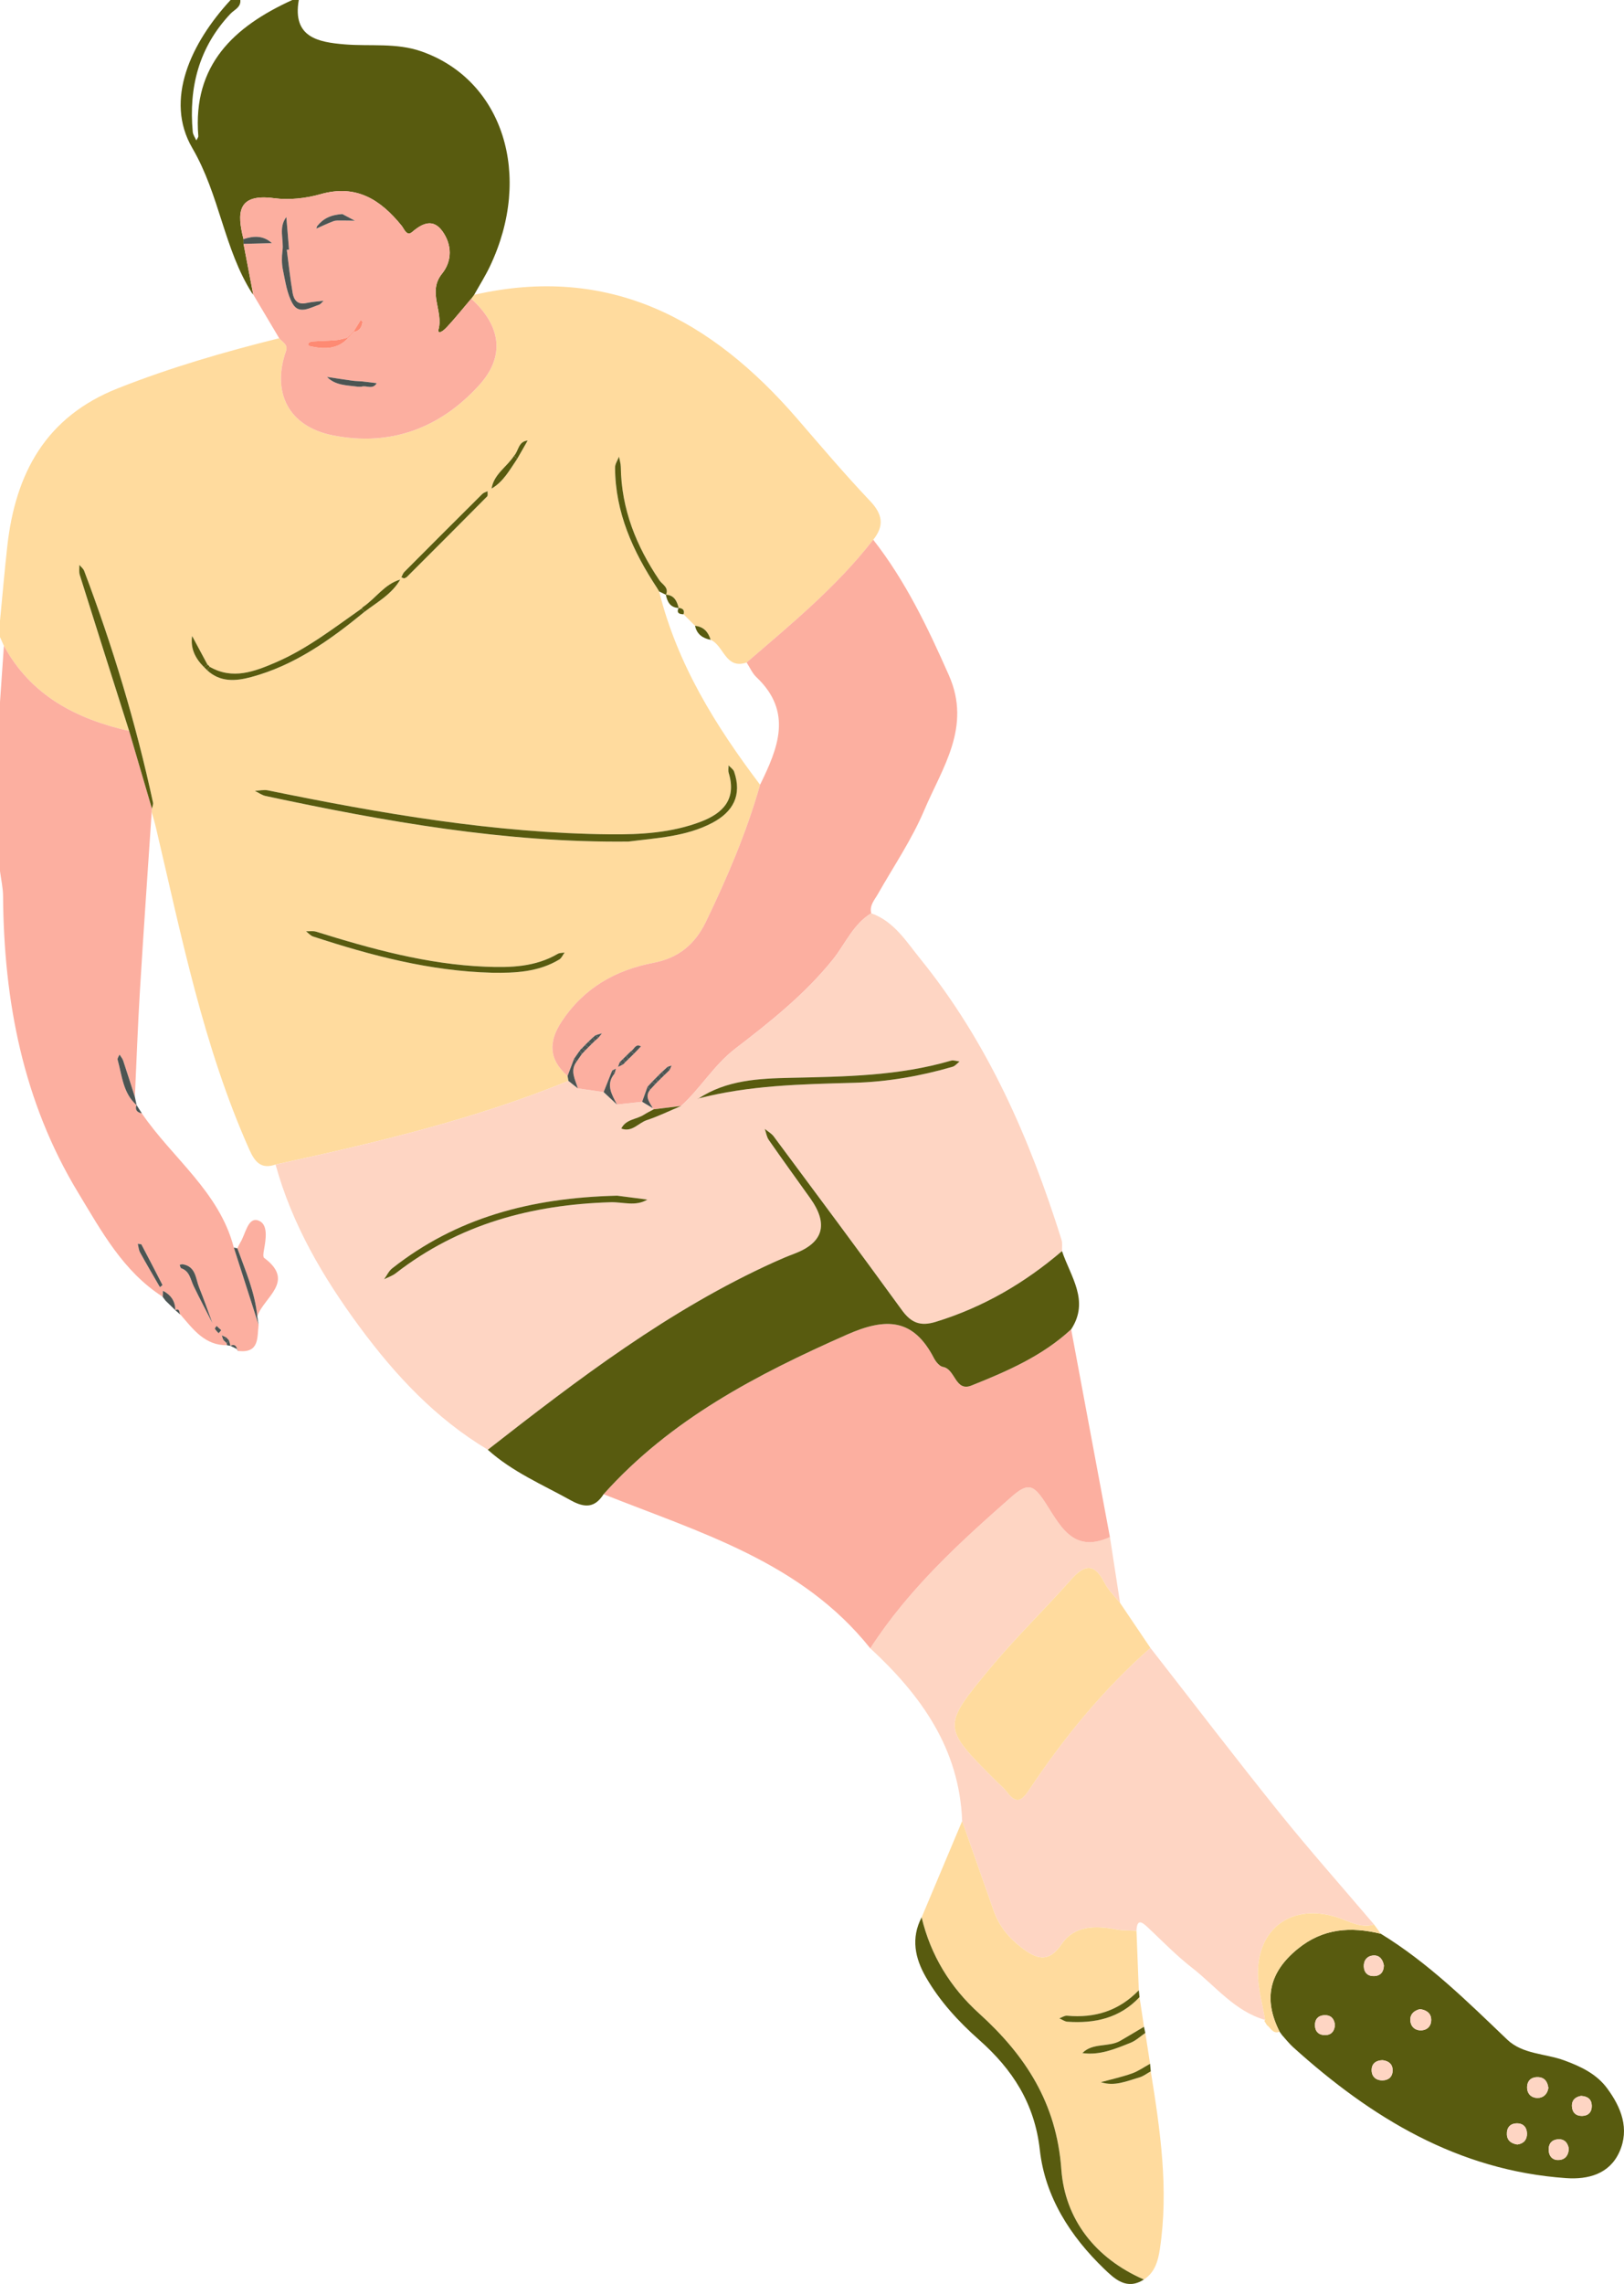   <svg xmlns="http://www.w3.org/2000/svg" viewBox="0 0 119.773 168.4" width="100%" style="vertical-align: middle; max-width: 100%; width: 100%;">
   <g>
    <g>
     <path d="M20.321,85.862c-1.063,.37-1.526-.19-1.931-1.097-3.39-7.602-4.998-15.717-6.891-23.752-.091-.386-.208-.765-.313-1.147,.007-.078,.014-.157,.02-.237,.027-.155,.106-.32,.075-.462-1.253-5.821-2.972-11.505-5.074-17.073-.063-.168-.234-.295-.355-.442,.007,.247-.041,.512,.031,.739,1.205,3.839,2.425,7.674,3.642,11.509-3.899-.889-7.237-2.605-9.239-6.285C.191,47.402,.096,47.187,0,46.973c0-.399,0-.799,0-1.198,.179-1.841,.334-3.684,.54-5.521,.601-5.354,2.828-9.517,8.152-11.623,3.881-1.536,7.862-2.689,11.899-3.694,.218,.286,.675,.447,.504,.939-1.074,3.086,.2,5.571,3.438,6.219,4.251,.851,7.914-.516,10.795-3.682,1.945-2.137,1.634-4.38-.574-6.39,.072-.095,.144-.19,.215-.285,9.968-2.275,17.498,1.818,23.81,9.114,1.772,2.048,3.522,4.118,5.385,6.079,.932,.98,1.07,1.833,.239,2.865-2.684,3.459-6.046,6.218-9.337,9.052-1.574,.536-1.678-1.266-2.658-1.674-.171-.58-.516-.967-1.148-1.034-.282-.282-.564-.565-.846-.847,.096-.326-.079-.443-.366-.473l.007,.008c-.133-.505-.327-.951-.95-.981l.007,.008c.248-.536-.27-.757-.482-1.07-1.709-2.529-2.804-5.256-2.845-8.351-.003-.254-.088-.506-.135-.76-.101,.266-.29,.533-.289,.799,.013,3.312,1.318,6.181,3.098,8.881,.056,.092,.111,.185,.167,.277l-.01-.018c1.328,5.352,4.165,9.915,7.443,14.247-.994,3.5-2.415,6.828-3.993,10.1-.808,1.675-2.029,2.68-3.869,3.031-2.813,.536-5.14,1.866-6.764,4.317-.989,1.492-.971,2.814,.425,4.023,.021,.122,.042,.245,.064,.367-6.974,2.849-14.269,4.574-21.602,6.164Zm-5.281-36.68c.08,.079,.16,.158,.24,.238,.965,.897,2.107,.806,3.237,.503,3.208-.86,5.841-2.743,8.362-4.81,.946-.72,2.017-1.302,2.64-2.381-1.17,.342-1.813,1.4-2.765,2.037-.031,.021-.049,.061-.074,.092-2.044,1.434-4.022,2.981-6.336,3.977-1.578,.679-3.191,1.308-4.892,.322-.032-.067-.081-.116-.148-.148l-1.135-2.117c-.137,.926,.24,1.655,.871,2.288Zm22.877-15.582c-.529,.825-1.491,1.353-1.663,2.425,.879-.51,1.336-1.385,1.884-2.182,.259-.453,.518-.905,.777-1.358-.686,.055-.66,.748-.998,1.115Zm8.435,28.449c2.092-.266,4.248-.361,6.179-1.38,1.529-.806,2.207-2.039,1.607-3.772-.063-.181-.269-.312-.409-.466,.002,.188-.039,.39,.013,.563,.586,1.924-.411,2.963-2.045,3.587-2.16,.826-4.446,.959-6.716,.936-8.53-.087-16.892-1.535-25.219-3.24-.307-.063-.645,.02-.968,.035,.265,.129,.516,.32,.796,.379,8.82,1.881,17.678,3.46,26.76,3.358Zm-10.08,9.672c1.731,.03,3.438-.052,4.974-.975,.172-.103,.264-.34,.393-.515-.171,.031-.367,.017-.508,.1-1.664,.972-3.494,1.02-5.334,.944-4.298-.177-8.402-1.308-12.477-2.58-.231-.072-.5-.022-.752-.029,.176,.131,.333,.32,.53,.385,4.287,1.405,8.628,2.55,13.174,2.669Zm-6.469-29.074c.07-.036,.154-.058,.207-.111,1.976-1.973,3.951-3.946,5.914-5.931,.07-.071,.025-.255,.034-.387-.13,.066-.288,.105-.386,.202-1.924,1.912-3.843,3.831-5.756,5.754-.101,.101-.145,.259-.215,.391,.066,.028,.133,.056,.202,.082Z" fill="rgb(255,219,158)">
     </path>
     <path d="M11.207,59.629c-.007,.079-.014,.158-.02,.237-.291,4.388-.6,8.775-.867,13.165-.159,2.614-.251,5.232-.373,7.848-.286-.894-.567-1.79-.864-2.68-.054-.161-.178-.299-.27-.447-.049,.129-.168,.278-.138,.384,.33,1.172,.389,2.462,1.402,3.348,0,0-.011-.016-.011-.016-.134,.375,.053,.547,.393,.621,2.254,3.304,5.721,5.777,6.786,9.897,.609,1.899,1.218,3.798,1.826,5.697-.113,.928,.074,2.084-1.464,1.931-.085-.023-.127-.08-.127-.172,0,0,.008,.031,.008,.031-.074-.269-.222-.389-.499-.246,0,0,.005,.006,.005,.006-.034-.132-.068-.265-.102-.397-.066-.073-.131-.146-.196-.219-.114-.052-.228-.104-.342-.157,.038,.112,.077,.224,.115,.336,.081,.078,.163,.157,.244,.235,.017,.05,.026,.102,.026,.155-1.63,.016-2.48-1.162-3.403-2.228-.166-.089-.009-.551-.416-.362,0,0,.004,.003,.004,.003,.001-.669-.329-1.127-.908-1.426l-.017,.438c-2.923-1.874-4.522-4.847-6.241-7.683C1.696,81.218,.283,73.811,.226,66.069c-.004-.614-.148-1.227-.226-1.84C0,60.075,0,55.921,0,51.766c.096-1.384,.191-2.767,.287-4.151,2.003,3.68,5.34,5.395,9.239,6.284,.56,1.91,1.121,3.819,1.681,5.729Zm2.228,33.581c-.048,.013-.119,.032-.19,.051,.041,.086,.062,.227,.126,.25,.627,.22,.673,.824,.909,1.312,.444,.917,.921,1.818,1.384,2.726-.324-.876-.629-1.76-.979-2.626-.268-.663-.229-1.565-1.25-1.713Zm-1.451,1.538c-.527-1.023-1.03-2.005-1.547-2.979-.029-.054-.182-.041-.278-.059,.057,.216,.072,.456,.177,.645,.473,.857,.97,1.7,1.459,2.548,.064-.053,.128-.105,.189-.155Zm4.332,3.33c-.132-.122-.237-.218-.342-.314-.044,.071-.143,.173-.123,.208,.069,.122,.178,.222,.272,.33,.054-.063,.108-.126,.193-.223Z" fill="rgb(252, 175, 160)">
     </path>
     <path d="M18.676,21.715c-.027-.029-.06-.055-.081-.088-2.085-3.287-2.384-7.235-4.413-10.713-2.076-3.558-.094-7.754,2.825-10.915h.719c.048,.547-.441,.711-.729,1.016-2.318,2.458-3.085,5.415-2.782,8.708,.02,.216,.172,.421,.263,.631,.052-.111,.157-.226,.148-.331-.425-5.238,2.629-8.062,6.931-10.023h.479c-.488,2.767,1.448,3.112,3.394,3.272,1.889,.155,3.799-.133,5.663,.522,5.988,2.104,8.242,9.13,5.033,15.858-.342,.716-.769,1.392-1.157,2.086-.072,.095-.144,.19-.215,.285-.592,.695-1.162,1.411-1.782,2.08-.482,.521-.701,.442-.632,.195,.378-1.356-.834-2.762,.261-4.12,.759-.941,.737-2.135,.033-3.121-.674-.944-1.453-.626-2.231,.045-.411,.355-.584-.214-.782-.459-1.555-1.919-3.345-3.079-5.99-2.323-1.086,.31-2.309,.442-3.421,.294-2.724-.362-2.741,1.09-2.251,3.017,0,.116,.001,.232,.002,.349,.238,1.245,.477,2.491,.715,3.736Z" fill="rgb(88,91,15)">
     </path>
     <path d="M20.321,85.862c7.333-1.59,14.628-3.315,21.602-6.164,.23,.183,.461,.367,.692,.551,.634,.09,1.269,.181,1.903,.271,.328,.306,.656,.612,.985,.918,.619-.067,1.238-.135,1.857-.202,.262,.158,.524,.316,.786,.475l.07,.078c-.242,.133-.493,.253-.725,.402-.547,.353-1.33,.321-1.666,1.018,.789,.3,1.256-.413,1.882-.621,.862-.285,1.684-.689,2.524-1.042,1.438-1.302,2.422-3.012,3.992-4.22,2.577-1.982,5.13-4.002,7.196-6.57,.926-1.152,1.499-2.609,2.838-3.418,1.687,.598,2.581,2.08,3.617,3.359,4.974,6.141,8.072,13.24,10.415,20.712,.08,.257,.028,.555,.038,.834-2.756,2.358-5.82,4.146-9.309,5.217-1.143,.351-1.82,.072-2.502-.867-3.116-4.29-6.286-8.542-9.448-12.799-.168-.226-.439-.374-.662-.559,.097,.276,.139,.59,.3,.821,1.002,1.44,2.032,2.861,3.051,4.289q2.055,2.881-1.187,4.098c-.485,.182-.963,.384-1.435,.597-7.773,3.513-14.489,8.645-21.157,13.85-3.841-2.296-6.825-5.494-9.453-9.053-2.702-3.659-4.983-7.545-6.203-11.977Zm31.172-4.865c3.765-.98,7.62-1.056,11.476-1.161,2.476-.068,4.906-.489,7.285-1.182,.194-.057,.346-.256,.518-.389-.213-.024-.446-.116-.636-.061-3.869,1.134-7.839,1.177-11.826,1.265-2.332,.051-4.736,.159-6.807,1.538l-.05,.049,.04-.059Zm-5.971,7.163c-6.444,.158-11.888,1.651-16.595,5.357-.253,.199-.4,.534-.597,.805,.289-.146,.611-.25,.862-.445,4.665-3.625,10.042-5.06,15.85-5.232,.898-.027,1.837,.33,2.702-.196-.918-.119-1.837-.238-2.222-.288Z" fill="rgb(254, 213, 195)">
     </path>
     <path d="M81.858,113.326c.25,1.621,.501,3.242,.751,4.863-.391-.498-.874-.951-1.157-1.504-.732-1.431-1.449-1.366-2.455-.229-1.951,2.207-4.081,4.261-5.961,6.524-3.592,4.324-3.541,4.366,.383,8.29,.282,.282,.597,.537,.839,.85,.611,.791,.995,.82,1.612-.108,2.567-3.859,5.481-7.437,8.975-10.511,3.156,4.043,6.269,8.12,9.483,12.116,2.267,2.818,4.671,5.525,7.014,8.281-1.01,.295-1.86-.263-2.751-.543-3.261-1.024-5.839,.764-5.819,4.166,.007,1.138,.346,2.274,.533,3.411-2.253-.646-3.657-2.499-5.402-3.856-1.155-.899-2.183-1.963-3.252-2.97-.459-.432-.795-.63-.834,.251-.501-.031-1.011-.01-1.5-.103-1.526-.289-3.072-.298-4.016,1.079-.993,1.451-1.879,1.087-2.956,.266-.941-.718-1.661-1.59-2.057-2.715-.776-2.207-1.553-4.415-2.329-6.622-.198-5.341-3.036-9.276-6.774-12.732,2.808-4.356,6.574-7.8,10.432-11.187,1.172-1.029,1.595-.874,2.392,.315,1.116,1.666,2.046,3.959,4.849,2.665Z" fill="rgb(254, 213, 195)">
     </path>
     <path d="M47.36,81.235c-.619,.067-1.238,.135-1.858,.202-.37-.74-.862-1.471-.171-2.291,.031-.119,.063-.237,.094-.356-.092,.047-.185,.094-.277,.142-.21,.529-.42,1.058-.631,1.587-.634-.09-1.269-.181-1.903-.271-.182-.655-.61-1.3-.082-1.984,.131-.188,.262-.376,.393-.565,.077-.082,.154-.163,.231-.245,.08-.08,.16-.16,.239-.24,.08-.08,.16-.16,.24-.24,.081-.079,.162-.159,.243-.238,.085-.074,.17-.148,.255-.223,.088-.109,.175-.218,.263-.327-.157,.046-.314,.092-.471,.138-.07,.059-.14,.117-.211,.176-.108,.102-.216,.205-.324,.307-.08,.08-.16,.16-.24,.24-.081,.083-.162,.166-.242,.249-.063,.047-.116,.104-.158,.171-.139,.201-.278,.402-.418,.603-.158,.42-.316,.839-.475,1.259-1.396-1.209-1.414-2.531-.425-4.023,1.624-2.451,3.951-3.781,6.764-4.317,1.841-.351,3.061-1.356,3.869-3.031,1.578-3.272,3-6.599,3.993-10.1,1.32-2.69,2.436-5.365-.27-7.929-.307-.291-.485-.718-.724-1.083,3.29-2.833,6.653-5.592,9.337-9.052,2.383,3.041,4.026,6.476,5.582,9.995,1.688,3.819-.489,6.815-1.822,9.959-.912,2.152-2.252,4.124-3.414,6.169-.255,.448-.633,.839-.494,1.418-1.338,.809-1.911,2.266-2.837,3.418-2.066,2.568-4.619,4.588-7.196,6.57-1.571,1.208-2.554,2.918-3.992,4.22-.671,.081-1.343,.162-2.014,.243,0,0-.07-.078-.07-.078-.232-.435-.628-.848-.187-1.375,.125-.135,.25-.271,.374-.406,.057-.058,.114-.116,.171-.174,.081-.081,.163-.161,.244-.242,.079-.077,.158-.155,.238-.232,.134-.129,.269-.258,.403-.388,.047-.11,.094-.221,.141-.331-.097,.032-.195,.063-.292,.095-.141,.128-.282,.256-.422,.385-.081,.079-.161,.158-.242,.237-.08,.08-.16,.16-.24,.24l-.235,.242c-.113,.122-.227,.244-.34,.366-.133,.37-.265,.74-.398,1.11Zm-1.254-2.912c.081-.078,.162-.156,.243-.234,.134-.131,.268-.261,.402-.392,.174-.182,.348-.364,.522-.546-.413-.235-.495,.227-.736,.351-.118,.114-.235,.229-.353,.343-.081,.079-.161,.158-.242,.237-.079,.08-.159,.159-.238,.239-.04,.114-.081,.229-.121,.343,.12-.059,.24-.117,.36-.176,.065-.045,.12-.1,.165-.165Z" fill="rgb(252, 175, 160)">
     </path>
     <path d="M81.858,113.326c-2.803,1.294-3.733-.999-4.849-2.665-.797-1.19-1.219-1.345-2.392-.315-3.858,3.387-7.624,6.831-10.432,11.187-5.068-6.367-12.56-8.534-19.669-11.363,4.94-5.516,11.287-8.821,17.943-11.763,2.881-1.274,4.895-1.209,6.417,1.723,.14,.27,.412,.61,.669,.655,.925,.162,.892,1.856,2.105,1.372,2.629-1.051,5.228-2.179,7.349-4.143,.953,5.105,1.906,10.209,2.859,15.314Z" fill="rgb(252, 175, 160)">
     </path>
     <path d="M78.999,98.012c-2.12,1.965-4.72,3.093-7.349,4.143-1.212,.485-1.18-1.21-2.105-1.372-.257-.045-.529-.385-.669-.655-1.522-2.932-3.536-2.997-6.417-1.723-6.656,2.943-13.004,6.247-17.943,11.763-.648,1.019-1.395,1.022-2.424,.45-2.091-1.162-4.311-2.099-6.116-3.728,6.668-5.205,13.384-10.337,21.157-13.85,.472-.213,.95-.415,1.435-.597q3.241-1.219,1.187-4.098c-1.019-1.428-2.049-2.849-3.051-4.289-.161-.231-.203-.545-.3-.821,.223,.184,.494,.333,.662,.559,3.162,4.257,6.332,8.508,9.448,12.799,.682,.939,1.359,1.217,2.502,.867,3.489-1.071,6.553-2.859,9.309-5.217,.623,1.877,2.057,3.659,.674,5.771Z" fill="rgb(88,91,15)">
     </path>
     <path d="M101.838,142.578c3.495,2.137,6.383,4.994,9.32,7.802,1.14,1.09,2.809,1.02,4.216,1.537,1.223,.449,2.37,.994,3.153,2.052,1.037,1.403,1.673,2.986,.908,4.691-.737,1.642-2.314,2.047-3.927,1.935-7.976-.555-14.377-4.453-20.14-9.657-.293-.264-.537-.583-.804-.876-.068-.094-.137-.187-.205-.281l.013,.017c-1.209-2.392-.782-4.373,1.325-6.098,1.881-1.541,3.929-1.659,6.142-1.124Zm12.357,11.367c-.058-.433-.251-.759-.728-.794-.461-.033-.794,.196-.836,.656-.046,.506,.251,.869,.757,.875,.422,.006,.735-.269,.808-.738Zm-2.287,4.171c.472-.067,.711-.349,.708-.797-.003-.452-.254-.757-.718-.762-.525-.006-.79,.319-.762,.83,.026,.465,.351,.665,.771,.729Zm-9.926-6.214c-.454-.002-.792,.213-.819,.663-.03,.494,.264,.823,.786,.823,.454,0,.75-.26,.76-.721,.01-.46-.274-.707-.727-.764Zm2.743-3.767c-.39,.097-.714,.325-.713,.784,0,.451,.295,.767,.736,.78,.502,.015,.829-.314,.805-.819-.021-.442-.345-.685-.828-.744Zm10.973,10.271c-.079-.444-.348-.715-.814-.672-.468,.043-.698,.36-.665,.826,.033,.48,.345,.742,.794,.696,.442-.046,.682-.369,.686-.85Zm-13.634-13.496c-.081-.435-.318-.763-.781-.732-.445,.03-.716,.349-.7,.808,.016,.467,.303,.734,.772,.712,.47-.022,.698-.317,.709-.788Zm14.535,9.623c-.391,.069-.686,.295-.667,.763,.018,.457,.297,.724,.755,.713,.461-.011,.72-.29,.709-.753-.011-.466-.289-.697-.797-.724Zm-18.146-5.231c-.049-.459-.294-.73-.758-.72-.464,.01-.725,.292-.716,.75,.01,.46,.289,.724,.75,.718,.468-.006,.693-.295,.724-.748Z" fill="rgb(88,91,15)">
     </path>
     <path d="M70.96,134.265c.776,2.207,1.553,4.414,2.329,6.622,.396,1.125,1.116,1.997,2.057,2.715,1.077,.822,1.963,1.185,2.956-.266,.943-1.378,2.489-1.369,4.016-1.079,.489,.093,1,.072,1.5,.103,.057,1.462,.114,2.923,.171,4.384-1.452,1.507-3.234,2.071-5.293,1.877-.181-.017-.377,.125-.566,.194,.196,.086,.387,.233,.588,.248,2.026,.144,3.873-.262,5.325-1.815,.109,.729,.219,1.459,.328,2.189-.579,.343-1.156,.69-1.737,1.029-.869,.505-2.027,.124-2.806,.909,1.277,.183,2.418-.304,3.554-.758,.396-.158,.727-.478,1.088-.724,.117,.758,.234,1.516,.352,2.275-.447,.243-.873,.549-1.347,.716-.743,.262-1.519,.43-2.281,.638,1.004,.336,1.92-.083,2.846-.353,.296-.086,.557-.294,.833-.445,.698,4.346,1.336,8.698,.668,13.111-.131,.862-.362,1.715-1.179,2.237-3.573-1.555-5.819-4.437-6.086-8.127-.353-4.884-2.648-8.396-6.069-11.494-2.123-1.923-3.565-4.277-4.235-7.082,.996-2.367,1.993-4.735,2.989-7.102Z" fill="rgb(255,219,158)">
     </path>
     <path d="M84.846,121.502c-3.494,3.074-6.408,6.652-8.975,10.511-.617,.928-1.002,.899-1.612,.108-.242-.313-.557-.568-.839-.85-3.924-3.924-3.975-3.966-.383-8.29,1.88-2.263,4.01-4.317,5.961-6.524,1.006-1.137,1.723-1.202,2.455,.229,.283,.554,.765,1.006,1.157,1.504,.745,1.104,1.491,2.209,2.237,3.313Z" fill="rgb(255,219,158)">
     </path>
     <path d="M67.97,141.367c.67,2.804,2.111,5.159,4.235,7.082,3.421,3.098,5.716,6.61,6.069,11.494,.267,3.69,2.513,6.572,6.086,8.127-1.259,.818-2.157-.046-2.925-.784-2.501-2.405-4.363-5.322-4.744-8.758-.383-3.451-2.027-5.955-4.478-8.126-1.531-1.357-2.902-2.848-3.925-4.623-.807-1.4-1.117-2.876-.317-4.411Z" fill="rgb(88,91,15)">
     </path>
     <path d="M101.838,142.578c-2.213-.534-4.261-.416-6.142,1.124-2.106,1.725-2.534,3.706-1.325,6.098-.493,.192-.643-.277-.931-.483-.065-.104-.129-.208-.194-.312,0,0,.057-.071,.058-.071-.187-1.137-.525-2.273-.532-3.411-.02-3.403,2.558-5.191,5.819-4.166,.891,.28,1.741,.839,2.751,.543,.165,.226,.331,.452,.496,.678Z" fill="rgb(255,219,158)">
     </path>
     <path d="M17.505,92.038c.072-.142,.136-.29,.219-.425,.383-.62,.553-1.851,1.284-1.639,.797,.232,.609,1.374,.457,2.198-.035,.19-.08,.503,.016,.574,2.363,1.748-.065,2.918-.507,4.321-.158-1.773-.876-3.383-1.469-5.03Z" fill="rgb(252, 175, 160)">
     </path>
     <path d="M84.043,147.247c-1.452,1.552-3.299,1.959-5.325,1.815-.201-.014-.392-.162-.588-.248,.189-.068,.385-.211,.566-.194,2.059,.193,3.841-.37,5.293-1.877,.018,.168,.036,.336,.054,.504Z" fill="rgb(88,91,15)">
     </path>
     <path d="M84.469,149.891c-.361,.246-.692,.566-1.088,.724-1.136,.454-2.277,.942-3.554,.758,.78-.785,1.937-.404,2.806-.909,.582-.338,1.158-.685,1.737-1.029,.033,.152,.066,.304,.098,.456Z" fill="rgb(88,91,15)">
     </path>
     <path d="M17.505,92.038c.593,1.646,1.31,3.256,1.469,5.03,.033,.205,.066,.41,.099,.616-.609-1.899-1.218-3.798-1.827-5.697,.086,.017,.172,.034,.259,.052Z" fill="rgb(76, 85, 83)">
     </path>
     <path d="M84.871,152.721c-.277,.152-.537,.359-.833,.445-.926,.27-1.842,.689-2.846,.353,.762-.208,1.538-.376,2.281-.638,.474-.167,.9-.472,1.347-.716,.017,.185,.034,.37,.05,.555Z" fill="rgb(88,91,15)">
     </path>
     <path d="M10.077,81.484c-1.013-.886-1.072-2.176-1.402-3.348-.03-.107,.088-.255,.138-.384,.092,.148,.216,.286,.27,.447,.298,.89,.578,1.786,.864,2.68,.044,.202,.087,.403,.13,.605Z" fill="rgb(76, 85, 83)">
     </path>
     <path d="M12.002,95.61l.017-.438c.579,.3,.909,.757,.908,1.426-.239-.232-.479-.465-.718-.698-.074-.099-.149-.198-.223-.298l.016,.007Z" fill="rgb(76, 85, 83)">
     </path>
     <path d="M10.46,82.089c-.341-.074-.527-.246-.393-.621,.131,.207,.262,.414,.393,.621Z" fill="rgb(76, 85, 83)">
     </path>
     <path d="M12.922,96.596c.407-.189,.25,.273,.416,.362-.139-.121-.278-.241-.416-.362Z" fill="rgb(76, 85, 83)">
     </path>
     <path d="M16.991,99.227c.277-.142,.425-.022,.499,.246-.166-.082-.333-.164-.499-.246Z" fill="rgb(76, 85, 83)">
     </path>
     <path d="M16.894,98.835c.034,.132,.068,.265,.102,.397-.085-.016-.17-.031-.255-.047,0-.053-.009-.105-.026-.155,.06-.065,.119-.13,.179-.195Z" fill="rgb(76, 85, 83)">
     </path>
     <path d="M17.481,99.442c0,.092,.043,.149,.127,.172-.076-.038-.118-.095-.127-.172Z" fill="rgb(76, 85, 83)">
     </path>
     <path d="M11.985,95.603c.074,.099,.149,.198,.223,.298-.074-.099-.149-.198-.223-.298Z" fill="rgb(252, 175, 160)">
     </path>
     <path d="M93.247,149.005c.065,.104,.129,.208,.194,.312-.065-.104-.129-.208-.194-.312Z" fill="rgb(254, 213, 195)">
     </path>
     <path d="M94.359,149.783c.068,.094,.137,.187,.205,.281-.068-.093-.137-.187-.205-.281Z" fill="rgb(255,219,158)">
     </path>
     <path d="M18.676,21.715c-.238-1.245-.477-2.491-.715-3.736,.698-.017,1.395-.035,2.093-.052-.63-.578-1.347-.545-2.095-.297-.489-1.927-.472-3.379,2.251-3.017,1.113,.148,2.336,.016,3.421-.294,2.645-.756,4.435,.404,5.99,2.323,.199,.245,.371,.813,.782,.459,.778-.671,1.557-.989,2.231-.045,.704,.986,.726,2.18-.033,3.121-1.096,1.358,.116,2.764-.261,4.12-.069,.248,.149,.326,.632-.195,.62-.669,1.19-1.384,1.782-2.08,2.208,2.01,2.519,4.253,.574,6.39-2.881,3.165-6.544,4.532-10.795,3.682-3.238-.648-4.511-3.133-3.438-6.219,.171-.492-.286-.653-.504-.939-.638-1.074-1.277-2.148-1.915-3.222Zm7.177,2.952c-.082,.078-.163,.156-.245,.234-.266,.061-.53,.153-.8,.177-.585,.051-1.173,.058-1.759,.098-.329,.023-.474,.291-.121,.364,.968,.201,1.955,.235,2.721-.598,.079-.08,.159-.161,.237-.242,.079-.079,.159-.158,.238-.236,.407-.07,.561-.359,.611-.725,.005-.039-.088-.092-.136-.139-.17,.277-.339,.553-.508,.831-.079,.079-.159,.158-.238,.237Zm-4.703-6.25c.055-.005,.11-.011,.165-.016-.066-.8-.132-1.599-.198-2.399-.592,.767-.174,1.655-.283,2.48-.062,.469-.062,.97,.034,1.431,.177,.846,.299,1.757,.717,2.484,.467,.812,1.276,.291,1.936,.074,.132-.043,.229-.195,.342-.297-.428,.055-.863,.08-1.282,.172-.642,.141-.913-.242-.999-.743-.182-1.056-.293-2.124-.433-3.187Zm5.51,10.095c.335-.127,.827,.253,1.122-.26-.353-.043-.706-.091-1.059-.128-.236-.025-.475-.02-.709-.052-.633-.087-1.265-.186-1.897-.28,.627,.638,1.466,.608,2.26,.719,.078,.011,.158,.001,.283,.001Zm-1.411-12.729c-.898,.059-1.432,.362-1.85,.883-.038,.048-.042,.124-.061,.187,.417-.184,.828-.387,1.256-.544,.179-.066,.393-.048,.591-.05,.332-.003,.663,.009,.995,.015-.364-.192-.728-.384-.93-.491Z" fill="rgb(252, 175, 160)">
     </path>
     <path d="M46.353,62.048c-9.082,.102-17.941-1.477-26.76-3.358-.28-.06-.531-.25-.796-.379,.323-.015,.661-.098,.968-.035,8.327,1.704,16.689,3.153,25.219,3.24,2.269,.023,4.556-.11,6.716-.936,1.634-.625,2.63-1.664,2.045-3.587-.053-.173-.011-.375-.013-.563,.14,.154,.346,.285,.409,.466,.6,1.733-.078,2.966-1.607,3.772-1.931,1.019-4.087,1.114-6.179,1.38Z" fill="rgb(88,91,15)">
     </path>
     <path d="M36.272,71.72c-4.546-.119-8.887-1.264-13.174-2.669-.198-.065-.355-.254-.53-.385,.252,.007,.521-.044,.752,.029,4.075,1.272,8.179,2.403,12.477,2.58,1.84,.076,3.67,.028,5.334-.944,.141-.082,.337-.069,.508-.1-.129,.175-.221,.412-.393,.515-1.536,.923-3.243,1.004-4.974,.975Z" fill="rgb(88,91,15)">
     </path>
     <path d="M11.207,59.629c-.56-1.91-1.121-3.819-1.681-5.729-1.217-3.835-2.437-7.67-3.642-11.509-.071-.227-.023-.492-.031-.739,.121,.146,.291,.274,.355,.442,2.102,5.568,3.821,11.252,5.074,17.073,.031,.142-.048,.308-.075,.462Z" fill="rgb(88,91,15)">
     </path>
     <path d="M26.879,45.112c-2.521,2.067-5.154,3.95-8.362,4.81-1.13,.303-2.272,.394-3.237-.503,.057-.087,.115-.174,.172-.262,1.701,.988,3.314,.359,4.892-.32,2.313-.995,4.291-2.543,6.336-3.977,.066,.084,.133,.168,.199,.252Z" fill="rgb(88,91,15)">
     </path>
     <path d="M49.113,43.854c-.165-.081-.331-.161-.496-.242,0,0,.01,.018,.01,.018-.056-.092-.111-.185-.167-.277-1.78-2.7-3.085-5.568-3.098-8.881-.001-.266,.188-.532,.289-.799,.047,.253,.132,.506,.135,.76,.04,3.095,1.135,5.822,2.845,8.351,.212,.313,.73,.534,.482,1.07Z" fill="rgb(88,91,15)">
     </path>
     <path d="M29.802,42.647c-.068-.027-.134-.055-.2-.083,.07-.132,.115-.29,.215-.391,1.913-1.923,3.832-3.841,5.756-5.754,.099-.098,.256-.136,.386-.202-.009,.132,.036,.316-.034,.387-1.964,1.985-3.938,3.958-5.914,5.931-.053,.053-.138,.075-.209,.112Z" fill="rgb(88,91,15)">
     </path>
     <path d="M26.68,44.86c.024-.031,.043-.071,.074-.092,.952-.638,1.596-1.696,2.765-2.037-.623,1.079-1.694,1.66-2.64,2.381-.066-.084-.133-.168-.199-.252Z" fill="rgb(88,91,15)">
     </path>
     <path d="M38.138,33.842c-.547,.797-1.005,1.671-1.884,2.182,.171-1.071,1.134-1.599,1.663-2.425l.221,.243Z" fill="rgb(88,91,15)">
     </path>
     <path d="M15.04,49.181c-.631-.633-1.008-1.362-.871-2.288,.378,.706,.757,1.411,1.135,2.117-.088,.057-.176,.114-.264,.171Z" fill="rgb(88,91,15)">
     </path>
     <path d="M41.859,79.33c.158-.42,.316-.839,.475-1.259,.067,.064,.133,.128,.2,.192-.529,.684-.101,1.329,.081,1.984-.231-.184-.462-.368-.692-.551-.021-.122-.042-.244-.063-.367Z" fill="rgb(76, 85, 83)">
     </path>
     <path d="M52.409,47.174c-.589-.115-1.016-.411-1.148-1.034,.632,.068,.977,.454,1.148,1.034Z" fill="rgb(88,91,15)">
     </path>
     <path d="M37.917,33.599c.338-.367,.312-1.06,.998-1.115-.259,.453-.518,.905-.777,1.358-.074-.081-.147-.162-.221-.243Z" fill="rgb(88,91,15)">
     </path>
     <path d="M50.055,44.827c-.626-.027-.84-.454-.95-.981,.623,.03,.817,.476,.95,.981Z" fill="rgb(88,91,15)">
     </path>
     <path d="M50.414,45.292c-.313-.009-.538-.087-.366-.473,.287,.03,.462,.146,.366,.473Z" fill="rgb(88,91,15)">
     </path>
     <path d="M15.304,49.01c.067,.032,.116,.082,.148,.147-.057,.086-.115,.174-.172,.261-.08-.079-.16-.158-.24-.238,.088-.057,.176-.114,.264-.171Z" fill="rgb(88,91,15)">
     </path>
     <path d="M13.436,93.21c1.021,.148,.982,1.05,1.25,1.713,.35,.866,.655,1.75,.979,2.626-.463-.908-.94-1.809-1.384-2.726-.236-.488-.282-1.091-.909-1.312-.063-.022-.085-.164-.126-.25,.071-.019,.142-.038,.19-.051Z" fill="rgb(76, 85, 83)">
     </path>
     <path d="M11.984,94.748c-.061,.05-.125,.103-.189,.155-.489-.848-.987-1.691-1.459-2.548-.105-.19-.12-.429-.177-.645,.096,.018,.249,.005,.278,.059,.517,.974,1.019,1.956,1.547,2.979Z" fill="rgb(76, 85, 83)">
     </path>
     <path d="M16.316,98.078c-.084,.098-.139,.161-.193,.223-.094-.108-.204-.207-.272-.33-.02-.035,.079-.137,.123-.208,.105,.096,.21,.193,.342,.314Z" fill="rgb(76, 85, 83)">
     </path>
     <path d="M16.471,98.796c-.038-.112-.077-.224-.115-.336,.114,.052,.228,.104,.342,.157-.076,.06-.151,.119-.226,.179Z" fill="rgb(76, 85, 83)">
     </path>
     <path d="M16.715,99.03c-.081-.078-.163-.157-.244-.235,.075-.06,.151-.119,.226-.179,.066,.073,.131,.146,.197,.219-.06,.065-.119,.13-.179,.195Z" fill="rgb(76, 85, 83)">
     </path>
     <path d="M17.959,17.631c.747-.248,1.464-.281,2.095,.297-.698,.017-1.395,.035-2.093,.052,0-.116-.001-.232-.002-.349Z" fill="rgb(76, 85, 83)">
     </path>
     <path d="M51.502,81.006c2.071-1.379,4.475-1.487,6.807-1.538,3.987-.087,7.958-.131,11.826-1.265,.19-.056,.423,.037,.636,.061-.172,.133-.324,.333-.518,.389-2.379,.693-4.809,1.114-7.285,1.182-3.855,.105-7.71,.181-11.476,1.161l.01,.009Z" fill="rgb(88,91,15)">
     </path>
     <path d="M45.522,88.159c.385,.05,1.303,.169,2.222,.288-.865,.526-1.804,.17-2.702,.196-5.808,.172-11.184,1.608-15.85,5.232-.251,.195-.573,.299-.862,.445,.196-.271,.343-.606,.597-.805,4.707-3.706,10.151-5.2,16.595-5.357Z" fill="rgb(88,91,15)">
     </path>
     <path d="M48.215,81.788c.672-.081,1.343-.162,2.014-.243-.84,.353-1.662,.757-2.524,1.043-.626,.207-1.093,.921-1.882,.621,.336-.697,1.119-.665,1.666-1.018,.232-.149,.483-.269,.725-.402Z" fill="rgb(88,91,15)">
     </path>
     <path d="M45.331,79.147c-.691,.819-.199,1.551,.171,2.291-.328-.306-.656-.612-.984-.918,.21-.529,.42-1.058,.631-1.587,.061,.071,.122,.143,.183,.214Z" fill="rgb(76, 85, 83)">
     </path>
     <path d="M47.958,80.334c-.44,.527-.044,.94,.187,1.375-.262-.158-.524-.316-.786-.475,.132-.37,.265-.74,.398-1.11,.067,.07,.134,.14,.201,.21Z" fill="rgb(76, 85, 83)">
     </path>
     <polygon points="51.493 80.996 51.453 81.055 51.502 81.006 51.493 80.996" fill="rgb(88,91,15)">
     </polygon>
     <path d="M46.535,77.502c.242-.124,.324-.585,.737-.351-.174,.182-.348,.364-.522,.546-.072-.065-.143-.13-.215-.195Z" fill="rgb(76, 85, 83)">
     </path>
     <path d="M42.925,77.699c-.131,.188-.262,.376-.393,.565-.066-.064-.133-.128-.199-.192,.139-.201,.278-.402,.418-.603,.058,.077,.116,.154,.174,.231Z" fill="rgb(76, 85, 83)">
     </path>
     <path d="M43.926,76.325c.157-.046,.314-.092,.471-.138-.088,.109-.175,.218-.263,.327-.069-.063-.139-.126-.208-.189Z" fill="rgb(76, 85, 83)">
     </path>
     <path d="M47.757,80.125c.113-.122,.227-.244,.34-.366,.079,.056,.157,.113,.236,.169-.125,.135-.25,.271-.375,.406-.067-.07-.134-.14-.201-.21Z" fill="rgb(76, 85, 83)">
     </path>
     <path d="M46.75,77.697c-.134,.131-.268,.261-.402,.392-.055-.081-.111-.162-.166-.243,.118-.114,.235-.229,.353-.343,.071,.065,.143,.13,.215,.195Z" fill="rgb(76, 85, 83)">
     </path>
     <path d="M48.814,79.041c.141-.128,.282-.256,.422-.385,.05,.079,.101,.158,.151,.237-.134,.129-.269,.258-.403,.387-.057-.08-.114-.16-.171-.239Z" fill="rgb(76, 85, 83)">
     </path>
     <path d="M48.572,79.278c.081-.079,.161-.158,.242-.237,.057,.08,.114,.159,.171,.239-.079,.078-.158,.155-.237,.232-.058-.078-.117-.156-.175-.234Z" fill="rgb(76, 85, 83)">
     </path>
     <path d="M48.748,79.512c-.081,.081-.163,.161-.244,.242-.057-.079-.114-.158-.171-.236,.08-.08,.16-.16,.24-.24,.058,.078,.117,.156,.175,.234Z" fill="rgb(76, 85, 83)">
     </path>
     <path d="M43.879,76.736c-.081,.079-.162,.159-.243,.238-.081-.056-.163-.111-.244-.167,.108-.102,.216-.205,.324-.307,.054,.078,.109,.157,.163,.235Z" fill="rgb(76, 85, 83)">
     </path>
     <path d="M43.152,77.048c.08-.08,.16-.16,.24-.24,.081,.055,.163,.111,.244,.167-.08,.08-.16,.16-.24,.24-.081-.055-.163-.111-.244-.166Z" fill="rgb(76, 85, 83)">
     </path>
     <path d="M43.715,76.501c.07-.059,.141-.117,.211-.176,.069,.063,.139,.126,.208,.189-.085,.074-.17,.148-.255,.223-.054-.078-.109-.157-.163-.235Z" fill="rgb(76, 85, 83)">
     </path>
     <path d="M42.909,77.297c.081-.083,.162-.166,.243-.249,.081,.055,.163,.111,.244,.166-.08,.08-.16,.16-.239,.24-.082-.053-.165-.105-.247-.158Z" fill="rgb(76, 85, 83)">
     </path>
     <path d="M43.157,77.454c-.077,.082-.154,.163-.231,.245-.058-.077-.116-.154-.174-.231,.042-.068,.095-.125,.158-.172,.082,.052,.164,.105,.247,.158Z" fill="rgb(76, 85, 83)">
     </path>
     <path d="M45.148,78.933c.092-.047,.185-.094,.277-.142-.031,.119-.063,.237-.094,.356-.061-.071-.122-.143-.183-.214Z" fill="rgb(76, 85, 83)">
     </path>
     <path d="M49.237,78.656c.097-.032,.195-.063,.292-.095-.047,.11-.094,.221-.141,.331-.05-.079-.101-.158-.151-.237Z" fill="rgb(76, 85, 83)">
     </path>
     <path d="M45.941,78.488c-.12,.059-.24,.117-.361,.176,.04-.114,.081-.229,.121-.343,.08,.056,.159,.111,.239,.167Z" fill="rgb(76, 85, 83)">
     </path>
     <path d="M45.94,78.083c.081-.079,.161-.158,.242-.237,.055,.081,.111,.162,.166,.243-.081,.078-.162,.156-.243,.234-.055-.08-.11-.16-.165-.24Z" fill="rgb(76, 85, 83)">
     </path>
     <path d="M45.702,78.321c.079-.08,.159-.159,.238-.239,.055,.08,.11,.16,.165,.24-.044,.066-.099,.121-.164,.166-.079-.056-.159-.111-.239-.167Z" fill="rgb(76, 85, 83)">
     </path>
     <path d="M48.097,79.759c.078-.081,.157-.161,.235-.242,.057,.079,.114,.157,.171,.236-.057,.058-.114,.116-.171,.174-.078-.056-.157-.113-.235-.169Z" fill="rgb(76, 85, 83)">
     </path>
     <path d="M114.195,153.949c-.072,.465-.385,.74-.806,.734-.505-.007-.802-.369-.757-.875,.042-.46,.375-.689,.836-.656,.477,.034,.67,.361,.727,.798Z" fill="rgb(254, 213, 195)">
     </path>
     <path d="M111.909,158.116c-.42-.063-.745-.264-.771-.729-.028-.511,.237-.836,.762-.83,.464,.005,.715,.31,.718,.762,.003,.447-.236,.73-.708,.797Z" fill="rgb(254, 213, 195)">
     </path>
     <path d="M101.986,151.901c.45,.058,.734,.305,.725,.765-.01,.461-.306,.721-.76,.721-.523,0-.816-.329-.786-.823,.027-.45,.365-.665,.821-.664Z" fill="rgb(254, 213, 195)">
     </path>
     <path d="M104.726,148.135c.483,.06,.807,.302,.828,.744,.024,.506-.303,.834-.805,.819-.441-.013-.735-.329-.736-.78,0-.459,.323-.687,.713-.784Z" fill="rgb(254, 213, 195)">
     </path>
     <path d="M115.699,158.406c-.004,.48-.244,.804-.686,.85-.449,.046-.76-.216-.794-.696-.032-.467,.197-.784,.665-.826,.466-.043,.736,.228,.814,.672Z" fill="rgb(254, 213, 195)">
     </path>
     <path d="M102.065,144.914c-.011,.467-.238,.762-.709,.784-.469,.022-.756-.245-.772-.712-.016-.459,.254-.777,.7-.808,.463-.031,.7,.297,.781,.736Z" fill="rgb(254, 213, 195)">
     </path>
     <path d="M116.6,154.533c.508,.027,.786,.258,.797,.724,.011,.463-.248,.742-.709,.753-.458,.011-.737-.257-.755-.713-.019-.469,.276-.694,.667-.763Z" fill="rgb(254, 213, 195)">
     </path>
     <path d="M98.454,149.302c-.031,.453-.256,.742-.724,.748-.46,.006-.74-.258-.75-.718-.01-.458,.252-.739,.716-.75,.464-.01,.709,.26,.758,.72Z" fill="rgb(254, 213, 195)">
     </path>
     <path d="M21.15,18.417c.14,1.063,.251,2.131,.433,3.187,.086,.501,.357,.884,.999,.743,.42-.092,.854-.117,1.282-.172-.113,.102-.21,.253-.342,.297-.66,.217-1.469,.737-1.936-.074-.418-.727-.54-1.638-.717-2.484-.097-.461-.096-.962-.034-1.431,.109-.826-.31-1.713,.283-2.48,.066,.8,.132,1.599,.198,2.399-.055,.005-.11,.011-.165,.016Z" fill="rgb(76, 85, 83)">
     </path>
     <path d="M26.66,28.512c-.125,0-.206,.009-.283-.001-.794-.111-1.633-.081-2.26-.719,.632,.094,1.264,.194,1.897,.28,.234,.032,.473,.028,.709,.052,.354,.037,.706,.085,1.059,.128-.295,.513-.788,.132-1.122,.26Z" fill="rgb(76, 85, 83)">
     </path>
     <path d="M25.248,15.783c.203,.107,.567,.299,.93,.491-.332-.006-.663-.018-.995-.015-.198,.002-.412-.017-.591,.05-.427,.158-.838,.36-1.256,.544,.02-.063,.023-.139,.061-.187,.418-.521,.952-.824,1.85-.883Z" fill="rgb(76, 85, 83)">
     </path>
     <path d="M25.65,24.943c-.766,.832-1.754,.798-2.722,.597-.353-.073-.208-.341,.121-.364,.586-.041,1.174-.048,1.759-.098,.27-.023,.533-.116,.8-.176,0,0,.042,.042,.042,.042Z" fill="rgb(254, 138, 115)">
     </path>
     <path d="M26.09,24.43c.17-.277,.339-.553,.509-.83,.048,.047,.141,.099,.136,.139-.05,.366-.204,.655-.611,.725,0,0-.034-.034-.034-.034Z" fill="rgb(254, 138, 115)">
     </path>
     <path d="M25.887,24.701c-.079,.08-.159,.161-.237,.241,0,0-.041-.041-.041-.041,.081-.078,.163-.156,.245-.234,0,0,.034,.033,.034,.033Z" fill="rgb(254, 138, 115)">
     </path>
     <path d="M26.124,24.464c-.079,.079-.159,.158-.238,.237,0,0-.033-.033-.033-.033,.079-.079,.158-.158,.237-.237,0,0,.034,.034,.034,.034Z" fill="rgb(254, 138, 115)">
     </path>
    </g>
   </g>
  </svg>
